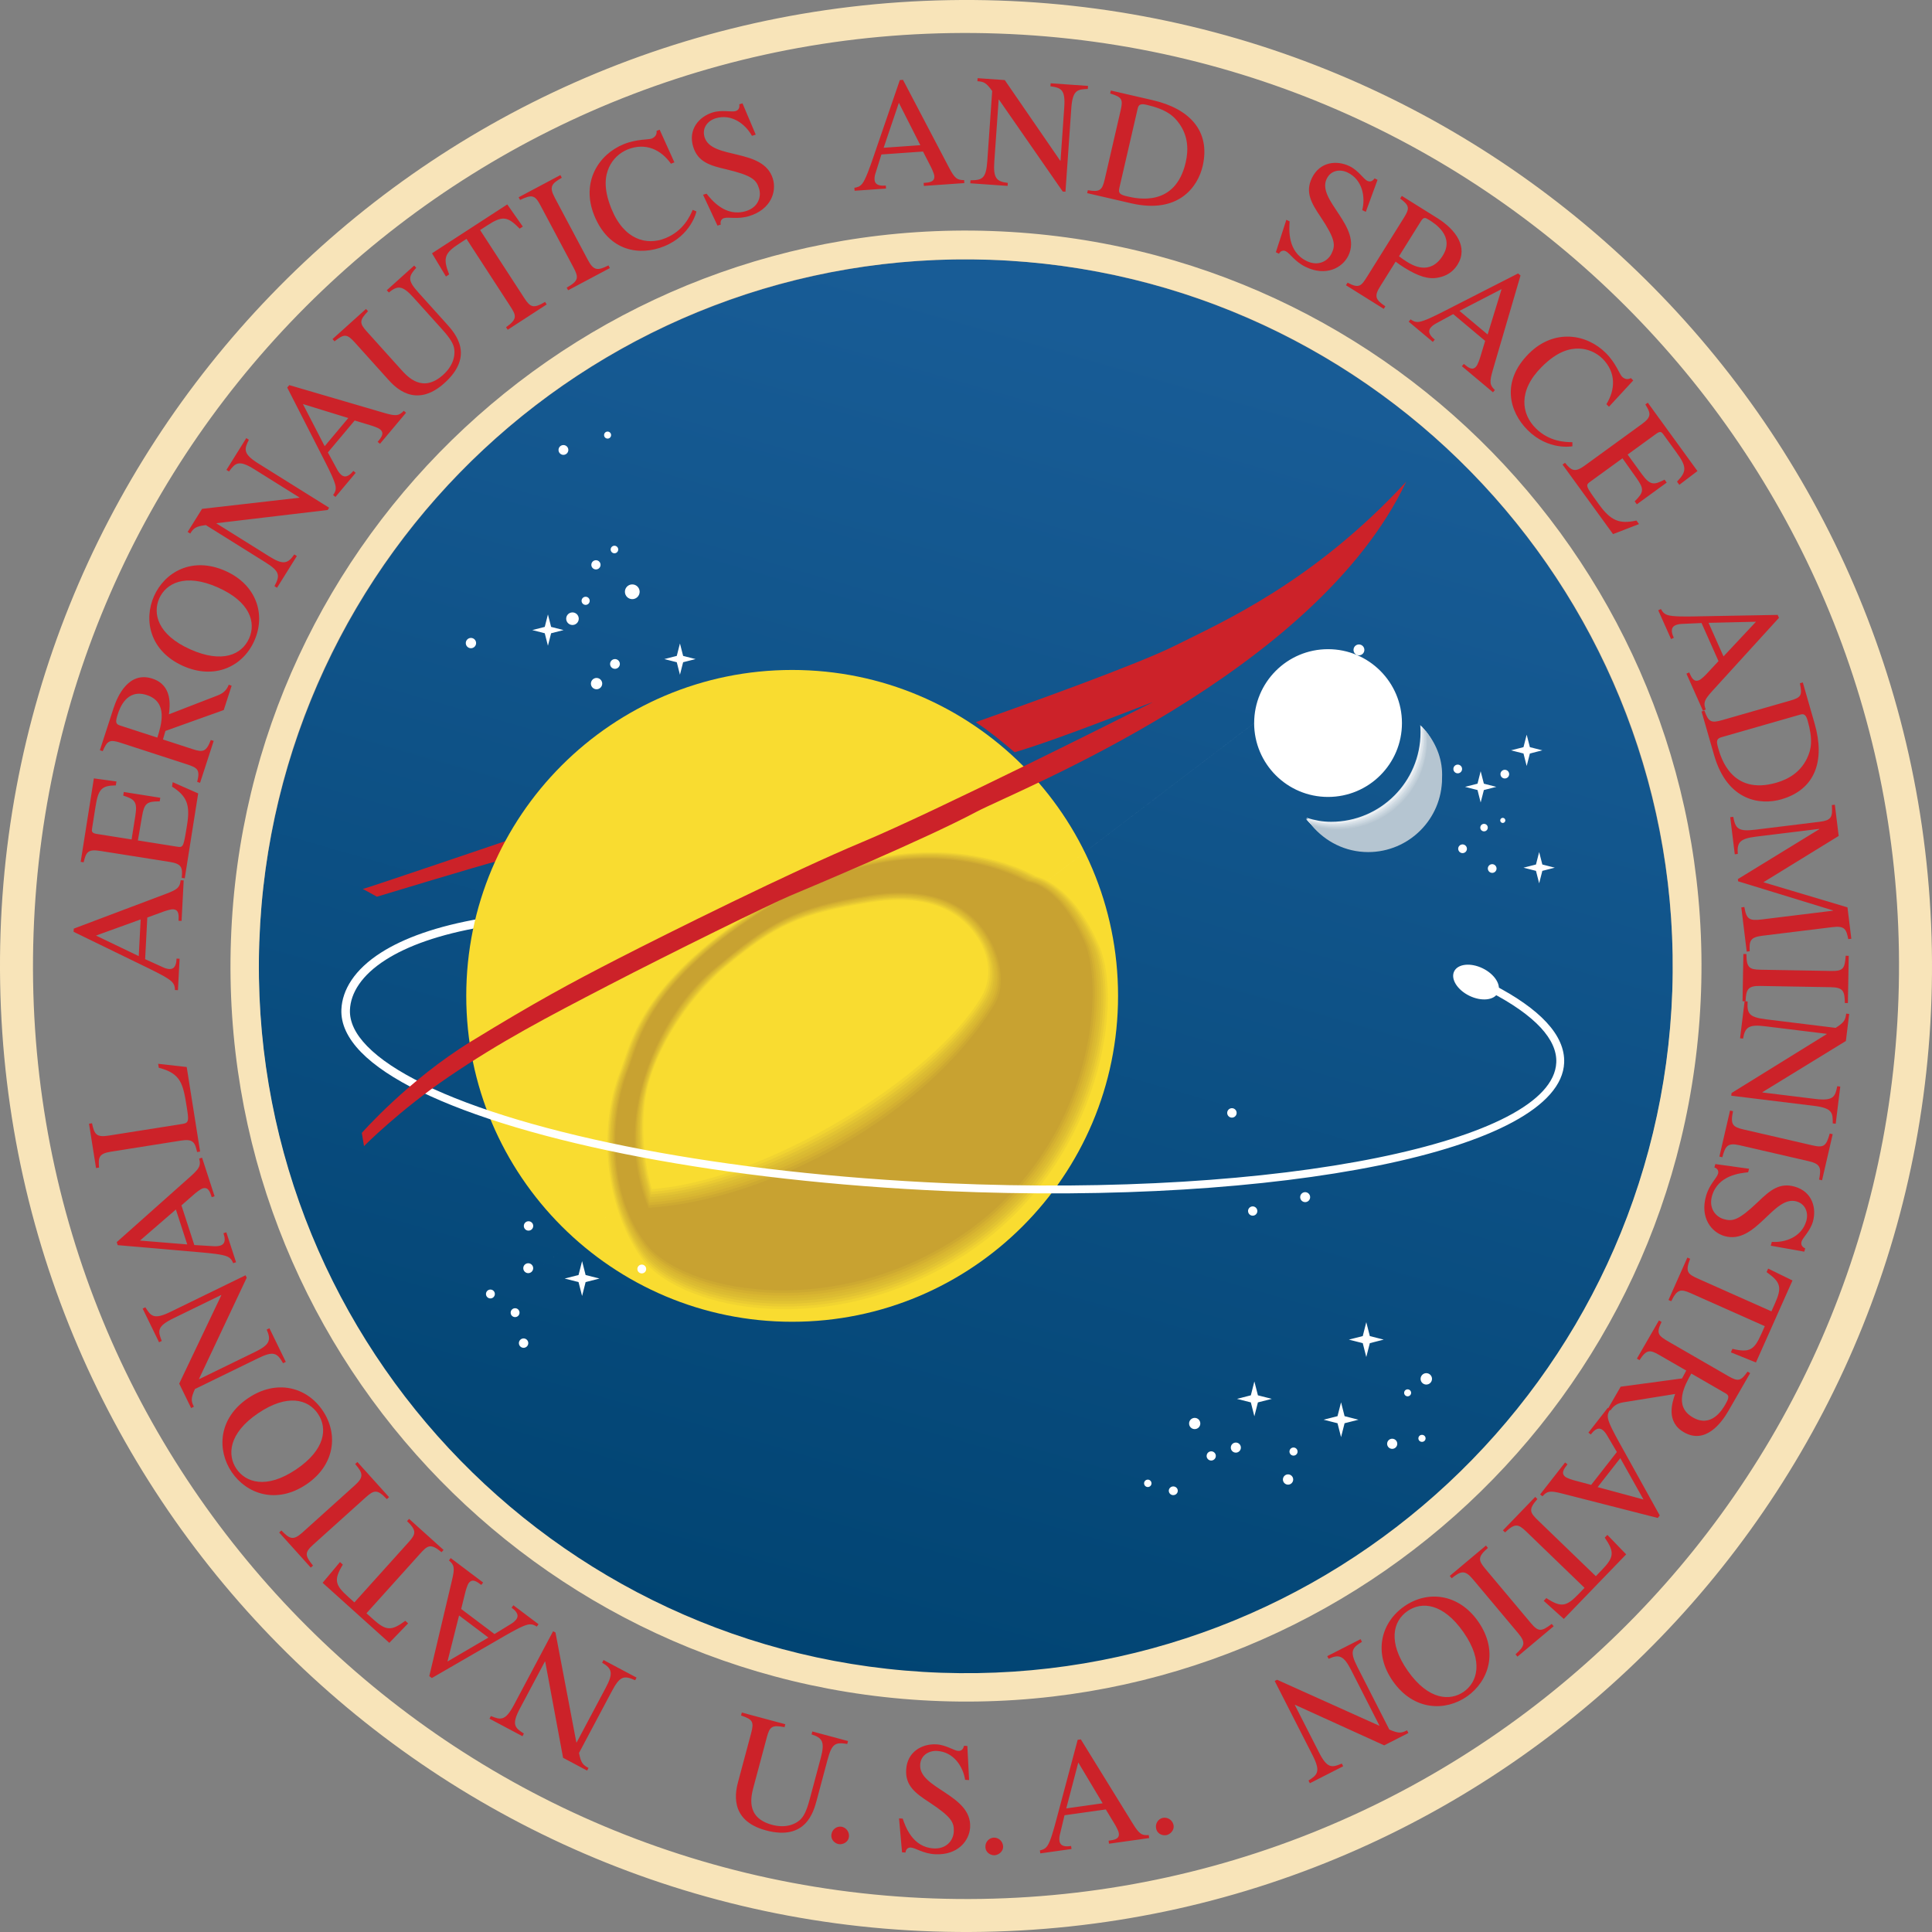 <?xml version="1.0" encoding="UTF-8"?>
<svg id="Layer_1" data-name="Layer 1" xmlns="http://www.w3.org/2000/svg" xmlns:xlink="http://www.w3.org/1999/xlink" viewBox="0 0 674.8 674.8">
  <rect x="0" y="0" width="674.8" height="674.8" fill="#808080" stroke="none"/>
  <defs>
    <style>
      .cls-1 {
        fill: url(#linear-gradient);
      }

      .cls-2, .cls-3 {
        fill: #fff;
      }

      .cls-4 {
        fill: #f9dc30;
      }

      .cls-4, .cls-5, .cls-6, .cls-7, .cls-8, .cls-9, .cls-10, .cls-11, .cls-12, .cls-13, .cls-14, .cls-15, .cls-16, .cls-17, .cls-18, .cls-19, .cls-20, .cls-21, .cls-22, .cls-23, .cls-3, .cls-24 {
        fill-rule: evenodd;
      }

      .cls-5 {
        fill: #f8e4b9;
      }

      .cls-6 {
        fill: #d4b031;
      }

      .cls-7 {
        fill: #c8a231;
      }

      .cls-8 {
        fill: #d6dfe6;
      }

      .cls-9 {
        fill: #dcbc32;
      }

      .cls-10 {
        fill: #d9b731;
      }

      .cls-11 {
        fill: #c9d5de;
      }

      .cls-12 {
        fill: #cc2229;
      }

      .cls-13 {
        fill: #e2c332;
      }

      .cls-14 {
        fill: #dce4ea;
      }

      .cls-15 {
        fill: #ced9e2;
      }

      .cls-16 {
        fill: #cda931;
      }

      .cls-17 {
        fill: #bccad5;
      }

      .cls-18 {
        fill: #b5c5d1;
      }

      .cls-19 {
        fill: #c1cfd9;
      }

      .cls-20 {
        fill: #f1d431;
      }

      .cls-21 {
        fill: #eaeff3;
      }

      .cls-22 {
        fill: #e4eaef;
      }

      .cls-23 {
        fill: #eacb32;
      }

      .cls-24 {
        fill: #f4f6f8;
      }
    </style>
    <linearGradient id="linear-gradient" x1="263.31" y1="595.62" x2="399.59" y2="120.93" gradientUnits="userSpaceOnUse">
      <stop offset="0" stop-color="#004371"/>
      <stop offset="1" stop-color="#185c96"/>
    </linearGradient>
  </defs>
  <ellipse class="cls-1" cx="337.32" cy="337.86" rx="246.93" ry="247.27"/>
  <path class="cls-12" d="M178.72,293.04s-51.95,17.65-52.05,17.47c-.1-.17,4.98,2.69,4.98,2.69,0,0,36.59-11.13,42.95-12.67,0,0,1.31-3.93,4.11-7.49h0Z"/>
  <path class="cls-2" d="M147.97,378.57c.67,.32,1.34,.66,.69,2-.65,1.35-1.32,1.02-2,.69-8.93-4.37-15.9-9-20.56-13.78-4.69-4.82-7.08-9.82-6.86-14.92,.3-6.78,4.5-13.9,13.95-19.9,7.79-4.95,19.24-9.2,35.09-11.89,.74-.13,1.48-.25,1.72,1.22,.24,1.47-.49,1.6-1.23,1.72-15.43,2.63-26.49,6.71-33.98,11.48-8.52,5.41-12.3,11.64-12.56,17.5-.18,4.24,1.91,8.5,6.01,12.7,4.4,4.53,11.09,8.96,19.73,13.19h0Z"/>
  <path class="cls-4" d="M162.85,347.83c0-62.87,50.96-113.83,113.83-113.83s113.83,50.96,113.83,113.83-50.97,113.83-113.83,113.83-113.83-50.97-113.83-113.83h0Z"/>
  <path class="cls-12" d="M296.18,608.1l-12.45-3.34-.27,1.02c3.7,1.22,4.75,2.48,3.21,8.23l-3.88,14.5c-1.16,4.34-2.18,5.97-3.19,6.97-2.23,2.1-5.76,3.01-9.94,1.88-9.34-2.51-7.34-9.96-6.42-13.41l4.6-17.18c1.02-3.81,1.85-4.33,6.18-3.52l.27-1.02-15.19-4.08-.27,1.03c4.01,1.36,4.6,2.15,3.54,6.12l-4.49,16.75c-.86,3.22-3.67,13.69,9.65,17.26,13.9,3.72,16.61-6.37,17.76-10.66l3.75-14.02c1.52-5.63,2.64-6.19,6.89-5.51l.27-1.02h0Zm-3.22,36.02c1.16,.18,3.22-.44,3.54-2.48,.26-1.7-.89-3.31-2.58-3.62-1.7-.24-3.28,.95-3.51,2.65,0,0,0,0,0,0-.33,2.09,1.4,3.26,2.55,3.44Zm44.9-34.3l-1.16-.06c-.14,.6-.49,1.87-2.04,1.79-1.39-.08-4.29-2.12-7.62-2.29-5-.26-10.21,2.58-10.54,8.91-.29,5.49,3.14,8.12,8.09,11.33,7.91,5.2,8.7,7.13,8.54,10.3-.16,2.99-2.54,6.04-6.98,5.81-7.49-.4-9.94-7.75-10.86-10.42l-1.28-.07,1.05,11.85,1.22,.07c.05-.89,.65-1.8,1.82-1.74,1.66,.08,4.28,2.12,8.5,2.34,7.94,.41,11.99-4.72,12.24-9.43,.6-11.39-17.89-13.46-17.45-21.79,.18-3.43,3.1-5.01,5.88-4.86,5.83,.31,9.12,5.49,9.82,10.09l1.39,.08-.61-11.89h0Zm9.49,38.17c1.17-.04,3.08-1.06,3.01-3.11-.08-1.72-1.5-3.07-3.23-3.05-1.71,.09-3.03,1.54-2.95,3.26,0,0,0,.01,0,.02,.07,2.11,1.99,2.93,3.16,2.89Zm53.88-7.05c-2.45,.18-3.3-.32-5.63-4.09l-18.09-29.33-1.1,.15-7.65,28.63c-.7,2.57-1.84,6.83-2.92,8.38-.84,1.19-1.76,1.43-2.63,1.61l.14,1.05,10.9-1.53-.14-1.05c-1.16,.16-3.74,.53-4.07-1.79-.08-.72-.03-1.45,.14-2.15l1.63-6.8,14.42-2.03,3.01,4.97c.43,.72,1.41,2.44,1.53,3.32,.29,2.04-1.52,2.35-3.56,2.63l.14,1.05,14.03-1.97-.15-1.05h0Zm-28.81-9.31l4.2-16.03,8.51,14.24-12.71,1.79Zm35.12,9.3c1.14-.27,2.8-1.67,2.3-3.66-.43-1.67-2.11-2.69-3.79-2.32-1.66,.44-2.65,2.14-2.21,3.8,0,0,0,.01,0,.02,.51,2.05,2.55,2.45,3.68,2.17Z"/>
  <path class="cls-3" d="M210.99,151.97c0-.68,.54-1.23,1.22-1.23,.68,0,1.23,.54,1.23,1.22h0c0,.68-.54,1.23-1.22,1.23-.68,0-1.23-.54-1.23-1.22Zm-15.91,5.27c-.05-.94,.68-1.75,1.63-1.79,.94-.05,1.75,.68,1.79,1.63,0,.05,0,.11,0,.16-.05,.94-.85,1.67-1.79,1.63-.88-.04-1.59-.75-1.63-1.63Zm18.21,34.69c0-.73,.59-1.32,1.32-1.32s1.32,.59,1.32,1.32h0c0,.73-.59,1.32-1.32,1.32s-1.32-.59-1.32-1.32Zm-6.75,5.35c0-.89,.72-1.61,1.61-1.61,.89,0,1.61,.72,1.61,1.61h0c0,.89-.72,1.61-1.61,1.61-.89,0-1.61-.72-1.61-1.61Zm11.73,9.51c-.06-1.42,1.05-2.62,2.47-2.67s2.62,1.05,2.67,2.47c0,.07,0,.13,0,.2-.06,1.42-1.25,2.53-2.67,2.47-1.34-.05-2.42-1.13-2.47-2.47Zm-15.14,3.06c0-.78,.63-1.42,1.42-1.42,.78,0,1.42,.63,1.42,1.42h0c0,.79-.64,1.42-1.42,1.42-.78,0-1.41-.63-1.42-1.42Zm-5.37,6.33c-.05-1.21,.89-2.23,2.1-2.28,1.21-.05,2.23,.89,2.28,2.1,0,.06,0,.12,0,.19-.05,1.21-1.07,2.15-2.28,2.1-1.14-.05-2.05-.96-2.1-2.1Zm15.33,15.81c-.05-.94,.68-1.74,1.62-1.79,.94-.05,1.74,.68,1.79,1.62,0,.05,0,.11,0,.16-.05,.94-.85,1.67-1.79,1.62-.88-.04-1.58-.74-1.62-1.62Zm-6.7,6.78c0-1.09,.88-1.97,1.97-1.98,1.09,0,1.97,.88,1.98,1.97h0c0,1.09-.89,1.98-1.98,1.98-1.09,0-1.97-.88-1.97-1.97Zm-43.7-14.16c0-1,.81-1.8,1.8-1.8,1,0,1.8,.81,1.8,1.8h0c0,1-.81,1.8-1.8,1.8-1,0-1.8-.81-1.8-1.8Zm28.69,.93l-1.11-4.36-4.35-1.11,4.35-1.11,1.11-4.35,1.11,4.35,4.35,1.11-4.35,1.11-1.11,4.36Zm46.11,10.12l-1.11-4.36-4.35-1.1,4.35-1.11,1.11-4.35,1.11,4.35,4.35,1.11-4.35,1.1-1.11,4.36Zm295.74,31.88l-1.11-4.36-4.35-1.11,4.35-1.11,1.11-4.35,1.12,4.35,4.35,1.11-4.35,1.11-1.12,4.36Zm4.36,40.98l-1.11-4.35-4.36-1.11,4.36-1.11,1.11-4.35,1.11,4.35,4.35,1.11-4.35,1.11-1.11,4.35Zm-20.43-28.23l-1.1-4.35-4.36-1.11,4.36-1.11,1.1-4.35,1.12,4.35,4.35,1.11-4.35,1.11-1.12,4.35Zm-44.41-53.3c0-1.05,.85-1.9,1.89-1.9,1.05,0,1.9,.85,1.9,1.9s-.85,1.9-1.89,1.9c-1.05,0-1.9-.85-1.9-1.9Zm34.88,41.59c0-.84,.68-1.52,1.52-1.52s1.52,.68,1.52,1.52-.68,1.52-1.52,1.52-1.52-.68-1.52-1.52h0Zm16.44,1.89c-.04-.84,.6-1.55,1.44-1.6,.84-.04,1.55,.6,1.6,1.44,0,.05,0,.1,0,.15-.04,.84-.75,1.48-1.59,1.44-.78-.04-1.4-.66-1.44-1.44Zm-14.76,26.06c-.04-.84,.61-1.55,1.45-1.6,.84-.04,1.55,.61,1.6,1.45,0,.05,0,.1,0,.15-.04,.84-.76,1.49-1.6,1.44-.78-.04-1.4-.67-1.44-1.45Zm10.35,6.9c-.04-.84,.61-1.55,1.45-1.6,.84-.04,1.55,.61,1.6,1.45,0,.05,0,.1,0,.15-.04,.84-.76,1.49-1.6,1.44-.78-.04-1.4-.67-1.44-1.45Zm4.33-16.88c0-.5,.4-.9,.89-.9,.5,0,.9,.4,.9,.89h0c0,.51-.41,.9-.9,.9-.49,0-.89-.4-.89-.89Zm26.38-7.34-33.34,9.85c0-.72,.58-1.31,1.31-1.31s1.31,.58,1.31,1.31h0c0,.73-.59,1.32-1.31,1.31-.72,0-1.31-.59-1.31-1.31Zm-73.16,194.76l-1.23-4.84-4.85-1.24,4.85-1.23,1.23-4.86,1.24,4.86,4.85,1.23-4.85,1.24-1.24,4.84Zm-39.09,20.7l-1.23-4.85-4.85-1.23,4.85-1.24,1.23-4.85,1.24,4.85,4.85,1.24-4.85,1.23-1.24,4.85Zm30.28,7.28l-1.24-4.85-4.85-1.23,4.85-1.24,1.24-4.84,1.23,4.84,4.85,1.24-4.85,1.23-1.23,4.85Zm-39.77-113.24c0-.91,.74-1.65,1.65-1.65s1.65,.74,1.65,1.65h0c0,.91-.74,1.65-1.65,1.65s-1.65-.74-1.65-1.65Zm7.28,34.28c0-.9,.74-1.63,1.63-1.63s1.62,.74,1.62,1.63-.73,1.62-1.62,1.62-1.62-.73-1.62-1.62h0Zm18.21-4.86c0-.96,.78-1.74,1.74-1.74s1.74,.78,1.74,1.74h0c0,.97-.78,1.75-1.74,1.74-.96,0-1.74-.78-1.74-1.74Zm-38.8,79.05c0-1.08,.88-1.95,1.97-1.95s1.95,.88,1.95,1.97-.88,1.95-1.97,1.95-1.95-.88-1.95-1.97Zm14.57,8.43c0-.97,.79-1.76,1.76-1.76s1.76,.79,1.76,1.76-.79,1.76-1.76,1.76-1.76-.79-1.76-1.76Zm-8.44,2.91c0-.89,.72-1.61,1.6-1.61,.89,0,1.61,.72,1.61,1.6h0c0,.89-.72,1.61-1.61,1.62h0c-.89,0-1.61-.73-1.61-1.61h0Zm-13.22,12.17c0-.83,.7-1.52,1.57-1.52s1.57,.68,1.57,1.52-.71,1.52-1.57,1.52c-.85,.02-1.56-.66-1.57-1.52Zm-8.63-2.53c-.04-.71,.51-1.32,1.23-1.36s1.32,.51,1.36,1.23c0,.05,0,.09,0,.14-.04,.71-.65,1.26-1.37,1.21-.66-.04-1.18-.57-1.21-1.22Zm48.49-1.4c0-.99,.8-1.8,1.79-1.8,.99,0,1.8,.8,1.8,1.79s-.8,1.8-1.79,1.8c-.99,0-1.8-.8-1.8-1.79h0Zm2.29-9.77c0-.78,.64-1.41,1.42-1.41,.78,0,1.41,.64,1.41,1.42s-.64,1.41-1.42,1.41c-.78,0-1.41-.64-1.41-1.42Zm34.11-2.71c0-.98,.79-1.77,1.77-1.77s1.77,.79,1.77,1.77-.79,1.77-1.77,1.77-1.77-.79-1.77-1.77Zm5.94-17.8c0-.67,.55-1.22,1.22-1.22s1.22,.55,1.22,1.22-.55,1.22-1.22,1.22-1.22-.55-1.22-1.22Zm5.75-4.79c-.05-1.1,.81-2.03,1.9-2.08,1.1-.05,2.03,.81,2.08,1.9,0,.06,0,.12,0,.18-.05,1.1-.98,1.95-2.08,1.9-1.03-.05-1.86-.87-1.9-1.9Zm-.77,20.69c0-.67,.55-1.22,1.22-1.22,.67-.04,1.25,.48,1.29,1.15s-.48,1.25-1.15,1.29c-.05,0-.09,0-.14,0-.67,0-1.22-.54-1.22-1.21,0,0,0-.01,0-.02Zm-292.1-49.73l-1.24-4.85-4.85-1.24,4.85-1.23,1.24-4.85,1.23,4.85,4.85,1.23-4.85,1.24-1.23,4.85Zm-20.35-24.46c0-.9,.73-1.64,1.64-1.64s1.64,.73,1.64,1.64-.73,1.64-1.64,1.64-1.64-.73-1.64-1.64Zm-7.86,5.75,47.52,9.29c0-.85,.69-1.54,1.54-1.54s1.54,.69,1.54,1.54-.69,1.54-1.54,1.54-1.54-.69-1.54-1.54Zm7.67,9.01c0-.96,.78-1.73,1.73-1.73s1.73,.78,1.73,1.73-.78,1.73-1.73,1.73-1.73-.78-1.73-1.73Zm-13.03,9.01c0-.85,.69-1.55,1.55-1.55s1.55,.69,1.55,1.55h0c0,.85-.69,1.55-1.55,1.55s-1.55-.69-1.55-1.55Zm8.62,6.52c0-.85,.69-1.55,1.55-1.55s1.55,.69,1.55,1.55-.69,1.55-1.55,1.55-1.55-.69-1.55-1.55Zm2.88,10.64c0-.9,.74-1.64,1.64-1.64s1.64,.74,1.64,1.64-.74,1.64-1.64,1.64-1.64-.73-1.64-1.64Zm-14.76-9.58,271.57-206.99c0-14.26,11.56-25.81,25.81-25.81s25.81,11.56,25.81,25.81c0,14.26-11.57,25.81-25.83,25.8-14.24,0-25.79-11.55-25.8-25.8h0Z"/>
  <path class="cls-24" d="M496.36,253.5c.07,.85,.09,1.71,.09,2.58,0,17.25-13.97,31.23-31.22,31.24-3.09,0-6.16-.46-9.12-1.36,4.73,5.67,11.77,9.36,19.74,9.36,14.25,0,25.81-11.56,25.81-25.81h0c0-6-1.88-11.64-5.31-16.01h0Z"/>
  <path class="cls-21" d="M496.05,253.21c.08,.85,.1,1.71,.1,2.58,0,17.25-13.98,31.24-31.23,31.24-3.08,0-5.66-.52-8.61-1.42,4.73,5.67,11.27,9.42,19.24,9.42,14.25,0,25.81-11.56,25.81-25.81,0-5.99-1.88-11.63-5.31-16.01h0Z"/>
  <path class="cls-22" d="M496.64,253.83c1.43,17.19-11.35,32.29-28.54,33.71-3.94,.33-7.91-.1-11.69-1.25,4.73,5.67,11.77,9.36,19.73,9.36,14.26,0,25.81-11.55,25.82-25.81,0-5.99-1.89-11.64-5.31-16.01Z"/>
  <path class="cls-14" d="M496.68,253.83c.06,.85,.09,1.71,.09,2.58,0,17.25-13.99,31.23-31.24,31.23h0c-3.16,0-5.88-.44-8.76-1.31,4.73,5.67,11.43,9.32,19.4,9.32,14.25,0,25.81-11.56,25.81-25.81,0-5.99-1.89-11.63-5.31-16.01h0Z"/>
  <path class="cls-8" d="M497.28,256.68c0,17.25-13.97,31.23-31.22,31.24-3.09,0-6.16-.46-9.12-1.36,4.74,5.67,11.77,9.36,19.74,9.36,14.25,0,25.81-11.56,25.81-25.81,0-5.99-2.11-11.59-5.53-15.97,0,0,.32,1.67,.32,2.54Z"/>
  <path class="cls-15" d="M497.39,257.03c0,17.25-13.98,31.23-31.23,31.23h0c-3.17,0-6.11-.49-8.98-1.37,4.73,5.67,11.65,9.38,19.61,9.38,14.25,0,25.81-11.55,25.82-25.8h0c0-6-1.94-11.64-5.37-16.02,0,0,.15,1.71,.15,2.58Z"/>
  <path class="cls-11" d="M497.46,254.79c1.43,17.19-11.2,32.25-28.39,33.68-3.94,.33-7.87-.12-11.66-1.28,4.74,5.67,11.73,9.38,19.7,9.38,14.25,0,25.81-11.56,25.81-25.81,0-5.99-2.03-11.6-5.45-15.98Z"/>
  <path class="cls-19" d="M498.01,257.64c0,17.25-13.97,31.23-31.22,31.24-3.09,0-6.16-.46-9.12-1.36,4.73,5.67,11.77,9.35,19.73,9.35,14.26,0,25.82-11.55,25.82-25.81,0-5.99-2.02-11.62-5.45-16.01,0,0,.23,1.71,.23,2.58Z"/>
  <path class="cls-17" d="M498.32,258c0,17.25-13.97,31.23-31.22,31.24-3.08,0-6.15-.46-9.1-1.35,4.73,5.67,11.76,9.36,19.73,9.36,14.25,0,25.81-11.56,25.81-25.81,0-5.99-2.18-11.8-5.6-16.18,0,0,.39,1.88,.39,2.75Z"/>
  <path class="cls-18" d="M498.36,255.79c.07,.85,.09,1.71,.09,2.58,0,17.25-13.98,31.24-31.22,31.24-3.09,0-6.16-.46-9.11-1.35,4.73,5.67,11.77,9.35,19.74,9.35,14.25,0,25.81-11.56,25.81-25.81,.32-6.23-1.88-11.63-5.31-16.01h0Z"/>
  <path class="cls-12" d="M63.1,307.44c-.29,2.44-.95,3.18-5.09,4.74l-32.25,12.17-.05,1.11,26.65,12.97c2.38,1.19,6.35,3.12,7.67,4.47,1,1.06,1.06,2,1.07,2.89l1.05,.06,.58-10.99-1.06-.05c-.06,1.16-.2,3.77-2.53,3.65-.72-.06-1.43-.25-2.09-.56l-6.36-2.89,.76-14.54,5.45-2c.79-.29,2.66-.92,3.55-.87,2.05,.11,2.02,1.95,1.91,4l1.06,.05,.74-14.15-1.05-.05h0Zm-14.64,26.51l-14.93-7.18,15.6-5.64-.67,12.82h0Zm11.86-60.75l-.24,1.54c5.16,3.29,6.37,6.3,5.29,13.16-1.3,8.18-1.35,8.17-3.6,7.81l-13.61-2.16,1.45-8.43c.78-4.55,1.68-5.25,6.17-5.22l.2-1.26-12.74-2.02-.2,1.26c3.8,1.23,5.03,1.98,4.26,6.86l-1.34,8.46-12.19-1.93c-1.87-.3-1.76-.96-1.58-2.11l1.17-7.41c.97-6.09,2.07-7.38,7.09-7.43l.22-1.37-7.88-1.08-4.61,29.15,1.04,.16c.82-3.41,1.36-4.68,5.7-3.99l24.38,3.86c4.23,.67,4.52,2.01,4.18,5.56l1.05,.16,4.69-29.65-8.89-3.93h0Zm19.58-34.05c-.81,2.13-2.17,3.09-3.98,3.79l-16.91,6.54c.34-2.87,1.31-10.15-5.78-12.45-8.14-2.65-12.08,5.72-13.61,10.42l-4.74,14.59,1,.32c1.57-3.58,2.31-4.22,6.22-2.94l22.89,7.44c3.96,1.29,5.01,1.86,3.88,6.23l1.01,.33,4.76-14.64-1.01-.32c-1.59,4.16-2.76,4.36-6.3,3.21l-10.41-3.39,.86-2.99,20.37-7.29,2.76-8.51-1-.32h0Zm-37.94,14.26c-1.53-.5-1.75-1.1-.84-3.9,.7-2.17,3.11-9.04,10.14-6.75,7.56,2.45,5.09,10.42,3.7,14.87l-13.01-4.22h0Zm46.87-29.61c4.09-9.19,.74-19.56-10.07-24.38-11.68-5.2-21.26,.45-24.96,8.78-3.71,8.33-1.5,19.22,10.18,24.42,10.81,4.82,20.77,.36,24.86-8.83Zm-1.83-.81c-2.51,5.63-9.33,8.81-20.5,3.83-11.58-5.16-13.18-12.62-10.88-17.8,2.31-5.18,8.93-8.98,20.5-3.83,11.17,4.97,13.39,12.16,10.88,17.8h0Zm-.99-69.95l-6.92,11.08,.9,.56c2.24-3.06,3.44-4.14,8.86-.76l15.74,9.84-.06,.09-33.95,3.88-5.04,8.06,.9,.56c1.18-1.88,1.88-2.49,5.45-2.95l20.79,12.99c5.09,3.18,5.18,4.61,3.18,8.34l.9,.56,6.92-11.08-.9-.56c-2.29,3.35-3.95,3.69-8.8,.66l-18.38-11.49,.06-.09,38.79-4.6,.5-.8-24.79-15.49c-5.52-3.45-4.76-5.07-3.24-8.25l-.89-.56Zm55.03-9.56c-1.7,1.77-2.67,1.97-6.92,.72l-33.08-9.69-.72,.85,13.47,26.4c1.19,2.38,3.19,6.31,3.44,8.18,.17,1.44-.36,2.24-.88,2.96l.81,.68,7.07-8.43-.81-.68c-.75,.9-2.43,2.89-4.22,1.39-.54-.49-.99-1.06-1.34-1.7l-3.34-6.14,9.36-11.15,5.55,1.68c.81,.24,2.68,.87,3.36,1.44,1.57,1.32,.44,2.76-.88,4.34l.81,.68,9.11-10.86-.81-.67h0Zm-27.64,12.36l-7.6-14.72,15.85,4.89-8.25,9.84h0Zm31.28-63.1l-9.58,8.63,.71,.79c3.04-2.44,4.66-2.63,8.64,1.79l10.04,11.15c3.01,3.34,3.83,5.08,4.11,6.47,.55,3.02-.61,6.46-3.83,9.36-7.19,6.47-12.36,.73-14.74-1.91l-11.9-13.22c-2.64-2.93-2.63-3.92,.41-7.1l-.71-.79-11.69,10.52,.7,.79c3.32-2.62,4.31-2.69,7.07,.37l11.6,12.89c2.23,2.48,9.48,10.53,19.73,1.31,10.7-9.63,3.7-17.4,.73-20.7l-9.71-10.78c-3.9-4.33-3.76-5.59-.88-8.78l-.71-.78h0Zm45.68,12.72c-4.01,2.4-5.14,1.88-7.2-1.29l-15.47-23.82,2.52-1.63c5.13-3.33,6.98-3.34,11.28,1.15l1.12-.73-5.43-7.74-26.29,17.07,4.87,8.11,1.12-.73c-2.27-5.74-1.59-7.45,3.54-10.78l2.52-1.64,15.14,23.31c2.24,3.45,2.8,4.61-1.32,7.55l.58,.88,13.61-8.84-.58-.88h0Zm8.08-4.08l14.58-7.75-.5-.93c-3.68,1.83-5.13,1.97-7.16-1.86l-11.59-21.79c-2.09-3.93-1.04-4.92,2.46-6.97l-.5-.93-14.58,7.75,.5,.93c4.18-1.97,5.18-1.75,7.11,1.89l11.59,21.79c1.85,3.48,1.71,4.63-2.41,6.95l.5,.94h0Zm37.11-44.67l-5.15-11.41-1.08,.43c.27,1.87-1.43,2.55-1.68,2.66-1.14,.46-5.17,.11-9.76,1.96-8.87,3.58-15,13.31-10.34,24.86,5.18,12.83,16.1,14.18,24.39,10.83,9.48-3.83,11.31-12.07,11.32-12.19l-1.3-.56c-.97,2.19-3.21,7.35-9.55,9.91-6.49,2.63-14.44,.62-18.85-10.31-3-7.42-2.06-11.64-.85-14.41,1.28-2.83,3.59-5.07,6.46-6.26,6.34-2.56,11.71,.06,15.19,4.96l1.19-.47h0Zm23.79-20.62l-1.12,.34c.07,.61,.18,1.92-1.31,2.38-1.33,.41-4.75-.52-7.94,.45-4.78,1.46-8.71,5.92-6.86,11.98,1.61,5.26,5.72,6.56,11.48,7.88,9.21,2.18,10.61,3.73,11.54,6.76,.88,2.87-.32,6.55-4.58,7.85-7.18,2.2-12-3.89-13.77-6.08l-1.22,.37,5.04,10.78,1.17-.36c-.26-.85,0-1.92,1.11-2.26,1.59-.49,4.75,.52,8.79-.71,7.6-2.32,9.66-8.53,8.27-13.05-3.33-10.9-21.41-6.53-23.85-14.51-1.01-3.3,1.2-5.78,3.86-6.59,5.58-1.71,10.44,2.04,12.68,6.12l1.33-.41-4.63-10.95h0Zm77.39,26.81c-2.45,0-3.27-.55-5.32-4.48l-16.01-30.53-1.11,.08-9.63,28.03c-.88,2.51-2.32,6.68-3.5,8.16-.92,1.12-1.86,1.3-2.74,1.42l.07,1.05,10.98-.77-.08-1.05c-1.16,.08-3.77,.26-3.93-2.06-.03-.72,.07-1.45,.3-2.14l2.1-6.66,14.53-1.02,2.65,5.16c.39,.75,1.23,2.53,1.3,3.42,.14,2.05-1.68,2.23-3.73,2.38l.07,1.05,14.14-.99-.08-1.05h0Zm-28.09-11.3l5.31-15.69,7.5,14.8-12.81,.9Zm71.36-21.6l-13.03-.91-.08,1.05c3.75,.54,5.28,1.09,4.82,7.47l-1.29,18.52h-.11s-19.37-28.16-19.37-28.16l-9.48-.67-.08,1.06c2.22,.16,3.08,.49,5.17,3.43l-1.71,24.45c-.42,5.99-1.64,6.74-5.87,6.72l-.07,1.06,13.03,.91,.08-1.05c-4.04-.45-5.12-1.75-4.72-7.46l1.52-21.62h.11s22.27,32.1,22.27,32.1l.95,.07,2.04-29.17c.45-6.49,2.24-6.58,5.76-6.73l.08-1.06h0Zm-.28,37.46l15.38,3.55c16.57,3.83,23.3-5.8,24.96-13,2.81-12.13-4.44-20.02-17.44-23.02l-14.62-3.37-.24,1.03c4.1,1.29,4.57,1.97,3.64,5.97l-5.55,24.04c-.87,3.79-1.72,4.51-5.89,3.77l-.24,1.03h0Zm17.61-29.36c.25-1.08,.49-2.11,3.03-1.52,6.82,1.57,9.52,3.74,11.58,6.67,2.97,4.22,3.25,8.9,2.2,13.46-3.64,15.76-16.96,12.68-20.43,11.88-2.6-.6-3.17-1.13-2.74-2.97l6.35-27.51h0Zm83.83,24.72l-1.05-.52c-.37,.5-1.18,1.53-2.58,.85-1.25-.61-3.11-3.62-6.11-5.08-4.5-2.2-10.41-1.62-13.19,4.08-2.41,4.95-.28,8.7,3.02,13.59,5.25,7.88,5.22,9.97,3.83,12.81-1.32,2.7-4.7,4.57-8.7,2.62-6.75-3.29-6.12-11.03-5.94-13.84l-1.15-.56-3.66,11.32,1.09,.54c.39-.8,1.31-1.41,2.36-.89,1.5,.73,3.12,3.62,6.91,5.47,7.15,3.48,12.88,.34,14.95-3.9,4.99-10.24-11.2-19.38-7.55-26.87,1.51-3.1,4.81-3.4,7.31-2.18,5.25,2.56,6.25,8.62,5.1,13.12l1.25,.61,4.09-11.17h0Zm7.89,6.51c3.23,2.48,3.39,3.37,1.31,6.71l-12.75,20.41c-2.13,3.39-2.81,4.48-6.93,2.28l-.57,.9,13.2,8.25,.56-.9c-3.56-2.36-3.93-3.57-1.77-7.01l5.36-8.58c1.07,.8,1.93,1.41,3.07,2.11,4.95,3.09,8.5,4.13,11.73,3.47,1.27-.25,4.56-.89,6.85-4.57,3.74-5.99-.54-12.14-7.05-16.2l-12.44-7.78-.56,.9h0Zm7.24,7.93c.97-1.55,1.52-1.28,2.94-.4,2.07,1.3,8.89,5.69,4.69,12.43-4.48,7.17-10.8,3.22-12.54,2.13-.94-.59-1.86-1.22-2.74-1.91l7.65-12.25h0Zm25.83,58.96c-1.77-1.7-1.97-2.67-.73-6.92l9.69-33.08-.85-.71-26.4,13.47c-2.38,1.2-6.31,3.19-8.18,3.44-1.44,.17-2.24-.36-2.95-.88l-.68,.81,8.43,7.07,.68-.81c-.9-.75-2.9-2.43-1.4-4.22,.4-.47,1.03-.96,1.71-1.34l6.13-3.34,11.16,9.36-1.68,5.55c-.24,.81-.87,2.68-1.44,3.36-1.32,1.58-2.76,.44-4.33-.88l-.68,.81,10.86,9.11,.68-.81h0Zm-12.36-27.64l14.71-7.6-4.88,15.85-9.84-8.25h0Zm52.2,33.5l8.49-9.2-.83-.83c-1.61,.98-2.91-.31-3.1-.51-.87-.87-2.12-4.72-5.61-8.21-6.76-6.76-18.12-8.61-26.93,.19-9.79,9.79-6.76,20.36-.43,26.69,7.24,7.23,15.53,5.7,15.65,5.66v-1.42c-2.39-.04-8.01-.08-12.85-4.91-4.95-4.96-6.21-13.05,2.13-21.38,5.66-5.66,9.9-6.44,12.92-6.41,3.11,.07,6.07,1.33,8.3,3.5,4.83,4.84,4.52,10.81,1.38,15.92l.9,.91h0Zm10.52,40.99l-.91-1.26c-5.98,1.32-8.96,.05-13.05-5.57-4.86-6.7-4.82-6.73-2.98-8.07l11.15-8.1,4.95,6.99c2.66,3.77,2.53,4.9-.68,8.05l.75,1.03,10.43-7.58-.75-1.03c-3.55,1.82-4.96,2.16-7.87-1.84l-5.03-6.92,9.99-7.26c1.53-1.11,1.92-.57,2.61,.37l4.4,6.07c3.63,4.99,3.76,6.68,.25,10.27l.81,1.12,6.33-4.81-17.34-23.88-.86,.62c1.84,3,2.35,4.27-1.21,6.85l-19.96,14.5c-3.47,2.52-4.62,1.78-6.89-.97l-.86,.62,17.64,24.28,9.08-3.5h0Zm23.28,64.73c-.85-2.3-.6-3.26,2.38-6.53l23.21-25.48-.45-1.02-29.63,.54c-2.66,.03-7.07,.11-8.86-.5-1.38-.49-1.86-1.3-2.27-2.09l-.96,.43,4.48,10.05,.96-.43c-.47-1.06-1.54-3.45,.6-4.4,.56-.25,1.34-.41,2.11-.45l6.98-.31,5.92,13.3-3.95,4.25c-.57,.62-1.96,2.03-2.77,2.39-1.88,.84-2.68-.81-3.51-2.69l-.97,.43,5.77,12.95,.97-.43Zm1-30.26l16.56-.38-11.34,12.11-5.22-11.73Zm-2.45,30.96l4.36,15.17c4.68,16.35,16.37,17.57,23.47,15.53,11.97-3.43,15.36-13.6,11.68-26.42l-4.14-14.42-1.02,.29c.87,4.21,.5,4.95-3.46,6.08l-23.72,6.8c-3.74,1.07-4.78,.68-6.15-3.32l-1.01,.29Zm34.22,1.17c1.07-.31,2.09-.6,2.81,1.91,1.93,6.73,1.34,10.14-.22,13.36-2.26,4.64-6.21,7.16-10.7,8.45-15.55,4.46-19.32-8.69-20.3-12.11-.74-2.56-.55-3.31,1.27-3.83l27.14-7.78Zm18.1,78.23l-1.35-10.98-29.36-8.77,26.29-16.17-1.34-10.92-1.05,.13c.28,4.11-.02,5.32-4.32,5.85l-22.4,2.75c-5.96,.73-6.93-.32-7.72-4.49l-1.05,.13,1.59,12.96,1.05-.13c-.33-4.05,.74-5.36,6.43-6.05l22.01-2.7,.02,.11-28.43,17.43,.09,.77,33.11,10.16,.02,.11-24.77,3.04c-4.53,.56-5.45-.06-6.19-4.33l-1.06,.13,1.89,15.45,1.05-.13c-.21-3.56,.13-4.89,4.38-5.41l24.49-3.01c4.36-.54,4.85,.75,5.55,4.19l1.06-.13h0Zm-37.71,5.3l-.29,16.51,1.06,.02c.18-4.11,.76-5.44,5.1-5.36l24.67,.43c4.45,.08,4.81,1.48,4.91,5.53l1.06,.02,.29-16.51-1.06-.02c-.31,4.61-.99,5.38-5.09,5.31l-24.68-.43c-3.95-.07-4.88-.75-4.91-5.48l-1.06-.02Z"/>
  <path class="cls-12" d="M641.17,392.48l1.59-12.96-1.05-.13c-.74,3.72-1.37,5.21-7.71,4.44l-18.42-2.26v-.11s29.14-17.87,29.14-17.87l1.16-9.44-1.05-.12c-.27,2.2-.66,3.06-3.69,4.98l-24.33-2.99c-5.96-.74-6.64-1.99-6.41-6.22l-1.05-.13-1.59,12.97,1.05,.12c.67-4,2.02-5.02,7.7-4.31l21.51,2.64-.02,.11-33.21,20.56-.11,.94,29.02,3.56c6.45,.79,6.46,2.58,6.42,6.11l1.05,.13h0Zm-36.91-4.6l-3.72,16.08,1.03,.24c1.04-3.98,1.88-5.15,6.1-4.18l24.04,5.55c4.33,1,4.4,2.44,3.66,6.43l1.03,.24,3.72-16.09-1.03-.24c-1.25,4.44-2.08,5.05-6.09,4.13l-24.04-5.55c-3.84-.89-4.62-1.75-3.66-6.38l-1.03-.24Zm25.94,49.28l.32-1.12c-.56-.27-1.71-.9-1.28-2.39,.38-1.33,3.02-3.69,3.95-6.91,1.38-4.8-.22-10.52-6.32-12.27-5.29-1.52-8.62,1.23-12.85,5.33-6.85,6.54-8.92,6.88-11.96,6-2.88-.83-5.31-3.84-4.09-8.11,2.07-7.21,9.8-7.94,12.6-8.24l.35-1.23-11.79-1.64-.34,1.18c.86,.24,1.61,1.04,1.29,2.17-.46,1.6-3.03,3.7-4.19,7.76-2.2,7.64,1.89,12.74,6.44,14.04,10.95,3.14,17.14-14.39,25.15-12.1,3.31,.95,4.18,4.15,3.42,6.82-1.61,5.61-7.4,7.65-12.04,7.3l-.38,1.34,11.71,2.09h0Zm-46.49,17.34c2.05-4.2,3.29-4.38,6.75-2.85l25.94,11.55-1.22,2.74c-2.49,5.58-4.04,6.6-10.09,5.18l-.54,1.22,8.76,3.54,12.76-28.64-8.5-4.15-.54,1.22c5.04,3.59,5.39,5.38,2.91,10.97l-1.22,2.74-25.39-11.3c-3.75-1.68-4.86-2.35-3.01-7.06l-.96-.43-6.6,14.83,.97,.43h0Zm-21.21,38.14c1.23-1.92,2.77-2.58,4.68-2.88l17.9-2.88c-.93,2.73-3.39,9.66,3.06,13.37,7.41,4.28,13.01-3.07,15.49-7.36l7.66-13.29-.91-.53c-2.29,3.18-3.14,3.65-6.69,1.59l-20.85-12.03c-3.61-2.09-4.51-2.86-2.5-6.91l-.92-.52-7.69,13.33,.91,.53c2.42-3.74,3.61-3.69,6.84-1.83l9.48,5.47-1.46,2.75-21.44,2.89-4.48,7.75,.92,.54h0Zm40.08-6.06c1.4,.81,1.48,1.44,.02,3.99-1.14,1.97-4.93,8.2-11.33,4.5-6.89-3.98-2.82-11.26-.53-15.32l11.84,6.84Z"/>
  <path class="cls-12" d="M538.74,522.62c1.64-1.83,2.6-2.06,6.89-.96l33.39,8.53,.69-.88-14.38-25.91c-1.28-2.34-3.42-6.19-3.72-8.06-.22-1.44,.27-2.25,.78-2.98l-.83-.65-6.77,8.67,.83,.65c.72-.92,2.33-2.98,4.17-1.55,.48,.38,.99,.99,1.39,1.65l3.55,6.02-8.97,11.48-5.61-1.49c-.82-.22-2.71-.77-3.41-1.32-1.61-1.27-.54-2.74,.74-4.37l-.83-.65-8.73,11.17,.84,.65h0Zm27.19-13.32l8.1,14.44-16.01-4.33,7.91-10.12h0Zm-40.23,25.92c3.36-3.23,4.59-2.98,7.31-.36l20.43,19.73-2.08,2.16c-4.25,4.4-6.05,4.82-11.26,1.42l-.92,.96,7.02,6.32,21.78-22.55-6.56-6.8-.92,.96c3.51,5.09,3.23,6.9-1.03,11.3l-2.08,2.17-20-19.31c-2.96-2.85-3.76-3.86-.41-7.65l-.76-.74-11.28,11.68,.76,.73h0Zm-6.69,4.6l-12.65,10.61,.68,.81c3.22-2.56,4.6-2.99,7.39,.33l15.86,18.91c2.86,3.4,2.05,4.6-.96,7.33l.68,.81,12.65-10.61-.68-.81c-3.68,2.79-4.7,2.78-7.35-.37l-15.86-18.9c-2.54-3.03-2.63-4.17,.92-7.29l-.68-.82h0Zm-28.6,21.28c-8.24,5.77-10.71,16.39-3.92,26.08,7.33,10.48,18.45,10.56,25.92,5.33,7.47-5.23,11.19-15.71,3.86-26.19-6.79-9.69-17.61-11-25.85-5.23h0Zm1.15,1.64c5.05-3.54,12.53-2.74,19.55,7.28,7.27,10.38,4.8,17.6,.15,20.86-4.64,3.25-12.27,3.1-19.55-7.28-7.01-10.02-5.21-17.32-.15-20.86Zm-34.06,60.1l11.64-5.93-.48-.94c-3.5,1.47-5.09,1.77-7.98-3.92l-8.43-16.54,.1-.05,31.1,14.15,8.47-4.31-.48-.94c-1.98,1.01-2.9,1.16-6.19-.27l-11.13-21.84c-2.72-5.34-2.06-6.62,1.57-8.79l-.48-.94-11.64,5.93,.48,.94c3.69-1.69,5.29-1.13,7.89,3.97l9.84,19.32-.1,.05-35.62-16.03-.84,.43,13.28,26.04c2.95,5.79,1.47,6.8-1.48,8.73l.48,.94h0Zm-315.33-91.56c3.36,3.25,3.15,4.48,.61,7.29l-19,21.11-2.23-2.01c-4.55-4.08-5.03-5.87-1.81-11.19l-.99-.9-6.07,7.25,23.3,20.97,6.57-6.8-.99-.89c-4.96,3.68-6.79,3.47-11.33-.63l-2.23-2.01,18.59-20.65c2.75-3.06,3.73-3.9,7.64-.68l.7-.78-12.06-10.86-.7,.79h0Zm28.78,69.01l11.53,6.13,.5-.93c-3.21-2.02-4.37-3.14-1.37-8.79l8.72-16.39,.1,.05,6.24,33.6,8.39,4.46,.49-.92c-1.96-1.05-2.62-1.71-3.32-5.23l11.51-21.65c2.82-5.3,4.24-5.48,8.1-3.75l.49-.93-11.53-6.13-.49,.93c3.5,2.06,3.96,3.68,1.27,8.73l-10.18,19.14-.1-.05-7.29-38.37-.83-.44-13.72,25.82c-3.05,5.74-4.73,5.1-8,3.8l-.5,.93h0Zm-14.15-55.29c1.85,1.61,2.11,2.56,1.08,6.88l-7.94,33.55,.89,.67,25.65-14.84c2.32-1.31,6.14-3.52,7.99-3.85,1.44-.24,2.26,.24,3,.73l.63-.84-8.79-6.62-.63,.84c.93,.7,3.02,2.27,1.61,4.14-.46,.56-1.01,1.04-1.62,1.42l-5.96,3.66-11.63-8.76,1.39-5.63c.2-.82,.73-2.72,1.26-3.43,1.24-1.64,2.74-.58,4.38,.66l.63-.85-11.32-8.53-.63,.84h0Zm13.79,26.96l-14.3,8.37,4.05-16.09,10.25,7.72Zm-34.71-49.05l-11.05-12.27-.78,.7c2.67,3.14,3.15,4.49-.07,7.4l-18.34,16.52c-3.3,2.98-4.52,2.2-7.36-.7l-.78,.7,11.05,12.27,.78-.71c-2.92-3.58-2.95-4.6,.11-7.36l18.34-16.51c2.93-2.64,4.08-2.78,7.33,.66l.78-.7Zm-23.17-30.22c-5.63-8.34-16.2-11-26.02-4.37-10.6,7.14-10.88,18.26-5.78,25.82,5.1,7.56,15.51,11.46,26.11,4.31,9.82-6.62,11.32-17.42,5.69-25.76Zm-1.66,1.12c3.45,5.12,2.52,12.58-7.62,19.42-10.51,7.08-17.69,4.49-20.86-.22-3.17-4.7-2.89-12.33,7.62-19.42,10.14-6.84,17.41-4.91,20.86,.21Zm-61.22-36.73l5.72,11.74,.95-.46c-1.4-3.52-1.69-5.12,4.06-7.91l16.68-8.14,.05,.1-14.7,30.85,4.17,8.54,.95-.47c-.97-2-1.11-2.91,.38-6.18l22.03-10.74c5.39-2.63,6.66-1.95,8.75,1.73l.95-.47-5.72-11.74-.95,.47c1.63,3.72,1.04,5.3-4.1,7.81l-19.49,9.49-.05-.09,16.66-35.34-.42-.85-26.28,12.81c-5.85,2.85-6.82,1.35-8.71-1.63l-.95,.46h0Zm19.74-52.41c.6,2.37,.25,3.3-3.05,6.25l-25.75,22.92,.34,1.06,29.53,2.56c2.65,.25,7.04,.63,8.76,1.42,1.32,.63,1.71,1.49,2.04,2.32l1.01-.33-3.4-10.46-1.01,.32c.36,1.11,1.17,3.59-1.05,4.31-.58,.19-1.37,.27-2.15,.24l-6.97-.42-4.5-13.85,4.37-3.83c.63-.55,2.15-1.8,3-2.08,1.96-.63,2.58,1.09,3.21,3.04l1-.32-4.38-13.48-1.01,.32Zm-4.17,29.98l-16.51-1.35,12.54-10.85,3.97,12.2h0Zm-34.31-42.16l2.45,15.48,1.05-.17c-.27-3.5-.15-4.87,4.18-5.55l24.38-3.86c4.23-.67,4.92,.51,5.7,3.99l1.04-.17-4.68-29.53-9.97-1.12,.22,1.38c7.69,1.99,8.46,5.47,9.76,13.7,.72,4.56,.83,5.55-1.37,5.9l-25.97,4.11c-4.34,.69-4.94-.62-5.75-4.32l-1.05,.16h0Z"/>
  <path class="cls-5" d="M90.58,328.86c4.75-136.28,119.08-242.89,255.36-238.12,136.28,4.77,242.9,119.11,238.15,255.39-4.75,136.29-119.07,242.89-255.36,238.12-136.28-4.77-242.9-119.11-238.16-255.39h0Zm-9.92-.42c4.94-141.79,123.9-252.71,265.68-247.75,141.8,4.96,252.74,123.92,247.79,265.72-4.94,141.79-123.89,252.71-265.69,247.75-141.79-4.96-252.73-123.92-247.78-265.71h0Z"/>
  <path class="cls-5" d="M11.72,326.01C17.99,146.14,168.88,5.42,348.75,11.72c179.87,6.29,320.61,157.21,314.33,337.08-6.26,179.87-157.16,320.57-337.03,314.28C146.19,656.79,5.46,505.88,11.72,326.01h0ZM.05,343.27C-3.22,156.95,145.17,3.29,331.48,.05c186.32-3.24,340,145.16,343.27,331.48,3.27,186.31-145.11,339.97-331.43,343.22C157.01,677.99,3.32,529.58,.05,343.27h0Z"/>
  <path class="cls-4" d="M333.59,441.46c-48.36,28.65-98.32,15.56-110.14-1.87-11.82-17.43-15.48-44.3-7.25-65.32,3.73-9.51,6.55-30.47,48.32-57.27,56.67-36.38,97.75-11.18,97.75-11.18,0,0,13.25,2.8,22.6,25.26,8.66,20.76-.87,80.5-51.27,110.37h0Z"/>
  <path class="cls-20" d="M333.38,440.52c-47.77,28.42-97.57,15.72-109.55-1.46-11.97-17.16-15.4-44.03-7.21-64.92,3.7-9.45,6.51-30.28,48.03-56.93,56.33-36.16,97.16-11.12,97.16-11.12,0,0,12.92,2.45,22.27,24.68,8.55,20.31-.38,79.79-50.71,109.75Z"/>
  <path class="cls-23" d="M333.16,439.59c-47.18,28.18-96.82,15.88-108.95-1.05-12.1-16.9-15.3-43.77-7.17-64.54,3.68-9.39,6.47-30.09,47.74-56.59,56-35.95,96.58-11.05,96.58-11.05,0,0,12.59,2.1,21.94,24.09,8.45,19.86,.13,79.09-50.15,109.13Z"/>
  <path class="cls-13" d="M332.94,438.67c-46.6,27.94-96.07,16.04-108.36-.65-12.24-16.63-15.21-43.51-7.12-64.15,3.66-9.34,6.43-29.92,47.46-56.24,55.66-35.73,96-10.98,96-10.98,0,0,12.26,1.75,21.62,23.51,8.32,19.41,.61,78.39-49.6,108.52h0Z"/>
  <path class="cls-9" d="M332.72,437.73c-46,27.7-95.32,16.21-107.76-.24-12.38-16.37-15.11-43.24-7.08-63.76,3.64-9.28,6.39-29.73,47.17-55.91,55.32-35.51,95.42-10.92,95.42-10.92,0,0,11.92,1.4,21.28,22.92,8.22,18.95,1.11,77.68-49.04,107.9h0Z"/>
  <path class="cls-10" d="M332.5,436.81c-45.41,27.45-94.57,16.36-107.17,.16-12.52-16.11-15.02-42.98-7.04-63.37,3.61-9.22,6.35-29.55,46.88-55.56,54.98-35.3,94.84-10.85,94.84-10.85,0,0,11.59,1.05,20.95,22.34,8.11,18.5,1.62,76.98-48.48,107.29Z"/>
  <path class="cls-6" d="M332.28,435.87c-44.82,27.22-93.82,16.53-106.57,.57-12.66-15.85-14.93-42.71-6.99-62.98,3.59-9.16,6.32-29.36,46.6-55.22,54.65-35.08,94.25-10.78,94.25-10.78,0,0,11.26,.7,20.63,21.75,8.01,18.05,2.12,76.27-47.91,106.66h0Z"/>
  <path class="cls-16" d="M332.06,434.94c-44.24,26.98-93.07,16.69-105.98,.98-12.8-15.58-14.84-42.46-6.95-62.59,3.57-9.11,6.28-29.19,46.31-54.88,54.31-34.86,93.67-10.71,93.67-10.71,0,0,10.94,.35,20.3,21.17,7.89,17.59,2.61,75.57-47.36,106.04Z"/>
  <path class="cls-7" d="M331.84,434.02c-43.64,26.73-92.32,16.84-105.38,1.38-12.94-15.32-14.75-42.18-6.91-62.2,3.54-9.05,6.24-29,46.02-54.54,53.97-34.64,93.09-10.65,93.09-10.65,0,0,10.61,0,19.97,20.59,7.79,17.15,3.12,74.86-46.79,105.43Z"/>
  <path class="cls-7" d="M226.42,422.78s-6.86-13.72-4.73-31.99c2.13-18.32,11.66-39.4,27.07-52.24,19.46-16.21,27.57-21.82,54.7-26.19,29.19-4.7,38.96,9.57,42.11,14.66,1.99,3.23,7.72,14.78,2.49,24.02-24.33,39.92-78.18,68.86-121.64,71.74Z"/>
  <path class="cls-16" d="M226.58,421.85s-6.56-13.7-4.45-31.73c2.11-18.09,12.03-39.02,27.24-51.69,19.22-16,27.38-21.39,54.18-25.7,28.82-4.64,38.48,9.44,41.58,14.48,1.97,3.18,7.45,14.33,2.3,23.46-23.37,38.49-77.94,68.35-120.85,71.19h0Z"/>
  <path class="cls-6" d="M226.73,420.92s-6.25-13.67-4.17-31.48c2.08-17.86,12.4-38.63,27.42-51.14,18.97-15.8,27.19-20.96,53.65-25.22,28.46-4.58,37.99,9.33,41.05,14.29,1.94,3.14,7.2,13.9,2.1,22.9-22.4,37.05-77.68,67.85-120.05,70.66h0Z"/>
  <path class="cls-10" d="M226.89,419.98s-5.94-13.63-3.89-31.22c2.06-17.63,12.77-38.25,27.6-50.6,18.73-15.59,27-20.53,53.12-24.73,28.09-4.52,37.5,9.2,40.53,14.11,1.92,3.1,6.93,13.45,1.9,22.34-21.45,35.62-77.43,67.34-119.26,70.11h0Z"/>
  <path class="cls-9" d="M227.04,419.04s-5.63-13.61-3.61-30.97c2.03-17.4,13.14-37.87,27.77-50.05,18.48-15.4,26.82-20.1,52.59-24.25,27.73-4.46,37.02,9.09,40.01,13.93,1.88,3.06,6.66,13.01,1.7,21.78-20.48,34.2-77.17,66.83-118.46,69.57h0Z"/>
  <path class="cls-13" d="M227.2,418.11s-5.33-13.59-3.34-30.72c2-17.17,13.5-37.48,27.95-49.51,18.24-15.19,26.63-19.67,52.07-23.77,27.36-4.4,36.53,8.97,39.48,13.74,1.86,3.02,6.4,12.56,1.5,21.22-19.52,32.77-76.91,66.34-117.66,69.03h0Z"/>
  <path class="cls-23" d="M227.36,417.17s-5.03-13.55-3.05-30.45c1.98-16.95,13.87-37.11,28.12-48.97,18-14.99,26.44-19.25,51.54-23.29,27-4.34,36.04,8.85,38.95,13.56,1.84,2.98,6.14,12.11,1.32,20.66-18.57,31.33-76.67,65.82-116.87,68.49Z"/>
  <path class="cls-20" d="M227.51,416.24s-4.72-13.53-2.78-30.2c1.95-16.72,14.24-36.71,28.3-48.42,17.76-14.79,26.25-18.82,51.01-22.8,26.63-4.28,35.55,8.73,38.42,13.38,1.82,2.94,5.88,11.68,1.12,20.1-17.6,29.89-76.41,65.31-116.06,67.94h0Z"/>
  <path class="cls-4" d="M227.67,415.3s-4.41-13.5-2.5-29.94c1.92-16.49,14.6-36.33,28.47-47.88,17.51-14.58,26.06-18.39,50.48-22.32,26.27-4.23,35.07,8.61,37.89,13.19,1.79,2.9,5.61,11.23,.92,19.54-16.63,28.46-76.15,64.82-115.26,67.41h0Z"/>
  <path class="cls-2" d="M520.3,346.36c-.6-.31-1.22-.63-.59-1.84,.63-1.22,1.24-.9,1.85-.59,8.1,4.19,14.4,8.61,18.61,13.16,4.22,4.57,6.36,9.31,6.15,14.13-.67,15.28-25.39,27.87-64.85,35.87-38.91,7.89-92.31,11.49-150.99,8.92-38.85-1.7-75.18-5.89-106.36-11.8-32.32-6.12-59.11-14.1-77.43-23.07-.62-.3-1.23-.6-.63-1.83,.6-1.24,1.22-.93,1.83-.63,18.12,8.86,44.66,16.76,76.74,22.84,31.01,5.88,67.21,10.05,105.96,11.75,58.47,2.55,111.63-1.02,150.34-8.86,38.14-7.74,62.04-19.45,62.64-33.3,.18-4.06-1.71-8.14-5.42-12.16-3.98-4.3-10.02-8.52-17.85-12.57h0Z"/>
  <path class="cls-3" d="M507.9,339.28c1.29-2.64,5.76-3.12,9.98-1.06,4.22,2.06,6.6,5.88,5.31,8.52-1.28,2.65-5.76,3.11-9.98,1.06-4.21-2.06-6.6-5.87-5.31-8.52h0Z"/>
  <path class="cls-12" d="M354.41,262.74c16.19-4.76,47.16-17.29,48.21-17.47-11.01,5.54-76.27,38.33-101.47,48.85-24.69,10.31-68.33,32.03-85.09,40.63-16.76,8.6-29.33,15.38-51.46,28.96-22.13,13.59-38.23,31.99-38.23,31.99l.77,4.6s12.44-12.54,29.51-24.15c18.3-12.44,34.11-20.69,55.86-31.98,21.75-11.28,56.54-28.4,63.34-31.26,6.8-2.85,47.04-19.72,65.06-29.3,14.38-7.65,118.43-48.29,150.25-115.37-32.58,35.26-64.4,49.06-80.78,57.28-12.93,6.49-51.85,20.43-69.55,26.71,4.96,3.39,7.62,5.5,13.57,10.53Z"/>
</svg>